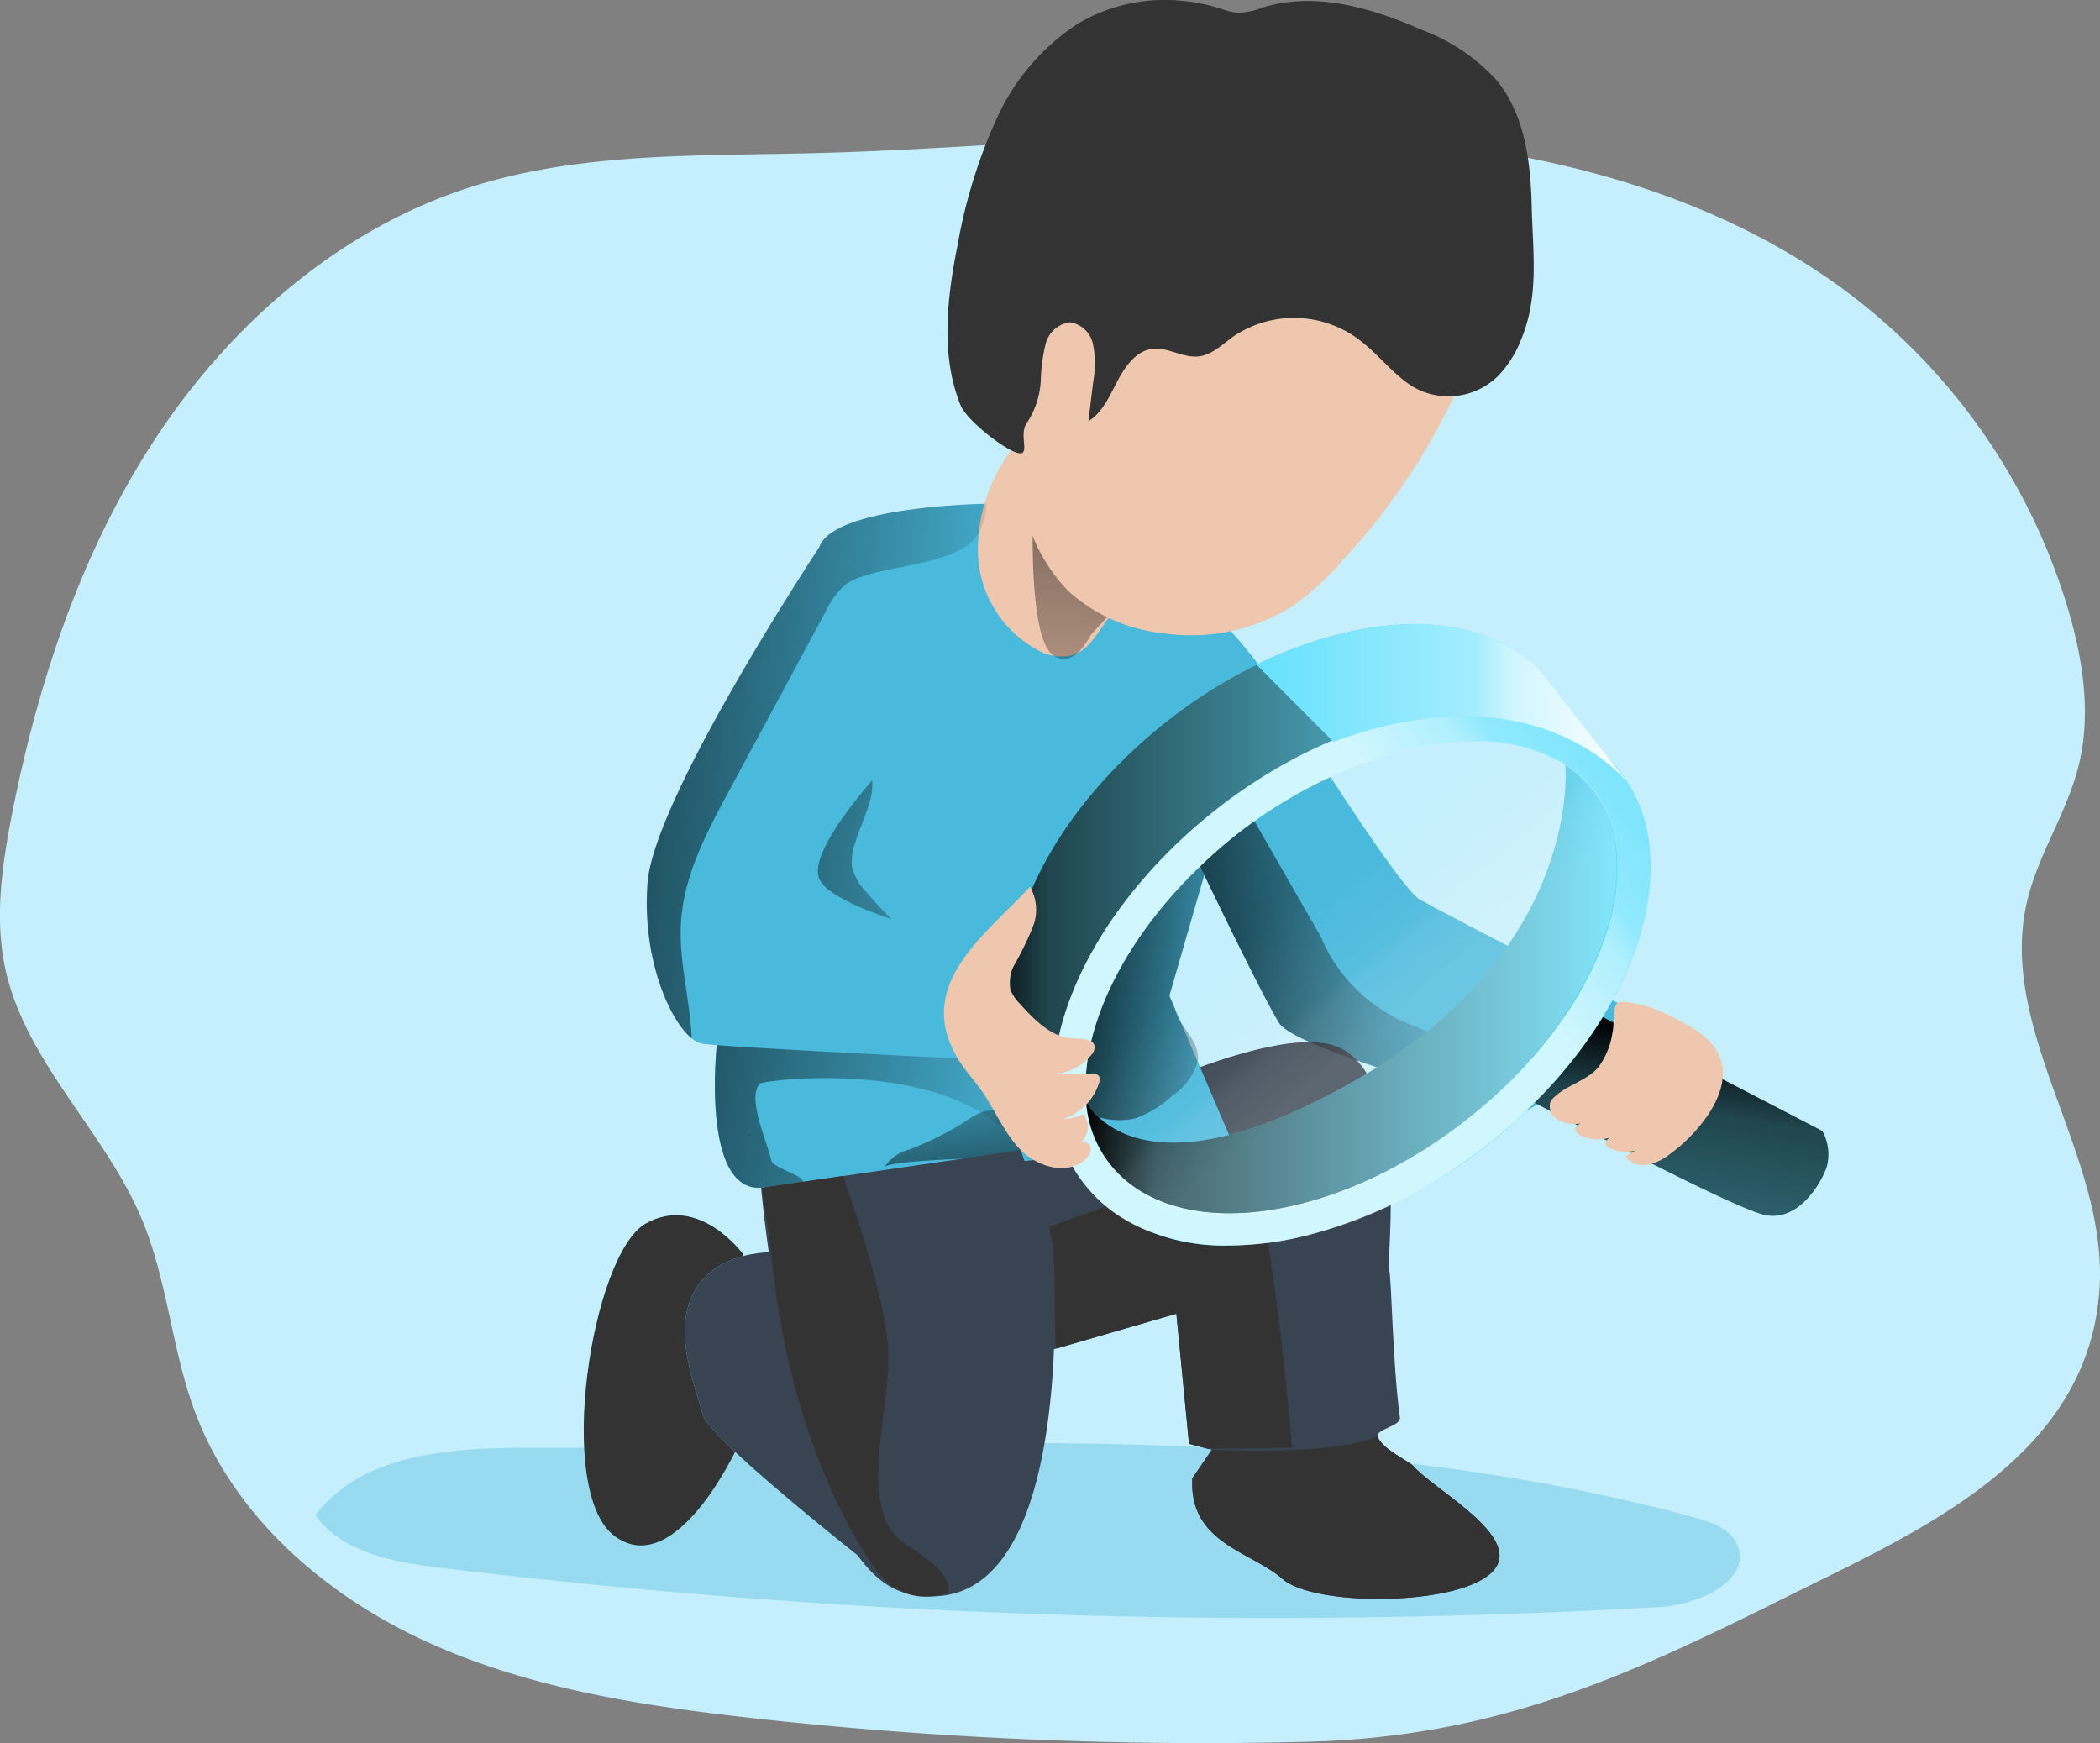 <svg xmlns="http://www.w3.org/2000/svg" xmlns:xlink="http://www.w3.org/1999/xlink" width="176.26" height="146.31" viewBox="0 0 176.26 146.31">
  <rect x="0" y="0" width="176.26" height="146.31" fill="#808080" stroke="none"/>
  <defs>
    <linearGradient id="linear-gradient" x1="1.049" y1="2.211" x2="-0.182" y2="-1.164" gradientUnits="objectBoundingBox">
      <stop offset="0.01"/>
      <stop offset="0.13" stop-opacity="0.69"/>
      <stop offset="1" stop-opacity="0"/>
    </linearGradient>
    <linearGradient id="linear-gradient-2" x1="0.299" y1="0.428" x2="1.159" y2="0.588" xlink:href="#linear-gradient"/>
    <linearGradient id="linear-gradient-3" x1="-0.149" y1="0.577" x2="0.836" y2="0.466" xlink:href="#linear-gradient"/>
    <linearGradient id="linear-gradient-4" x1="-0.497" y1="0.356" x2="1.151" y2="0.663" xlink:href="#linear-gradient"/>
    <linearGradient id="linear-gradient-5" x1="0.604" y1="0.111" x2="-0.018" y2="2.959" xlink:href="#linear-gradient"/>
    <linearGradient id="linear-gradient-6" x1="0.592" y1="-2.122" x2="0.4" y2="2.829" xlink:href="#linear-gradient"/>
    <linearGradient id="linear-gradient-7" x1="0" y1="0.5" x2="1" y2="0.5" xlink:href="#linear-gradient"/>
    <linearGradient id="linear-gradient-8" x1="1.074" y1="0.1" x2="0.679" y2="0.375" gradientUnits="objectBoundingBox">
      <stop offset="0.02" stop-color="#fff" stop-opacity="0"/>
      <stop offset="0.58" stop-color="#fff" stop-opacity="0.388"/>
      <stop offset="0.68" stop-color="#fff" stop-opacity="0.678"/>
      <stop offset="1" stop-color="#fff"/>
    </linearGradient>
    <linearGradient id="linear-gradient-9" x1="0.022" y1="0.475" x2="1.022" y2="0.475" xlink:href="#linear-gradient"/>
    <linearGradient id="linear-gradient-10" x1="-0.451" y1="0.38" x2="1.145" y2="0.568" xlink:href="#linear-gradient"/>
    <linearGradient id="linear-gradient-11" x1="0" y1="0.5" x2="1" y2="0.5" xlink:href="#linear-gradient"/>
    <linearGradient id="linear-gradient-12" x1="0.357" y1="0.338" x2="0.563" y2="0.571" xlink:href="#linear-gradient-8"/>
    <linearGradient id="linear-gradient-13" x1="0" y1="0.5" x2="1" y2="0.5" xlink:href="#linear-gradient-8"/>
    <clipPath id="clip-Artboard_2">
      <rect width="176.26" height="146.31"/>
    </clipPath>
  </defs>
  <g id="Artboard_2" data-name="Artboard – 2" clip-path="url(#clip-Artboard_2)">
    <g id="Group_490" data-name="Group 490" transform="translate(0 0)">
      <path id="Path_2721" data-name="Path 2721" d="M177.651,212.829c.7-11.081-8.567-21.514-6.11-32.34.9-3.98,3.334-7.477,4.335-11.436,1.1-4.353.394-8.97-.886-13.274a51.79,51.79,0,0,0-17.347-25.641c-11.9-9.432-27.437-13.145-42.6-13.956S84.7,117.2,69.524,117.576c-9.612.237-19.435-.081-28.6,2.845-10.862,3.466-19.985,11.358-26.29,20.859s-9.982,20.544-12.193,31.73c-.844,4.329-1.5,8.819-.544,13.124,1.745,7.81,8.378,13.575,11.457,20.964,2.145,5.143,2.484,10.88,4.431,16.1,3.274,8.792,10.928,15.422,19.465,19.318s17.96,5.359,27.284,6.4a341.81,341.81,0,0,0,46.617,1.992c15.62-.4,26.506-5.308,40.126-12.106C162.371,233.273,176.744,227.217,177.651,212.829Z" transform="translate(-1.428 -104.715)" fill="#c5effc"/>
      <path id="Path_2722" data-name="Path 2722" d="M205.328,487.915c1.376.369,2.9.9,3.512,2.181,1.442,3-3.133,5.14-6.452,5.326a579.02,579.02,0,0,1-102.411-3.3c-3.866-.472-8.18-1.238-10.436-4.413,3.956-5.215,11.469-5.653,18-5.653C140.143,482.106,173.586,479.255,205.328,487.915Z" transform="translate(-63.072 -360.54)" fill="#98dbf0"/>
      <path id="Path_2723" data-name="Path 2723" d="M375.97,295.951,364.083,302.9l-1.673-.454c-4.713-1.3-17.831-5.065-19.012-6.954-1.442-2.3-6.639-13.157-6.639-13.157l2.424-7.51,2.869-8.895s11.138,18.047,13.154,19.2S375.97,295.951,375.97,295.951Z" transform="translate(-236.03 -209.624)" fill="#49b9dc"/>
      <path id="Path_2724" data-name="Path 2724" d="M177.914,421.311s-3.713-5.107-8.195-2.559-7.678,22.529-2.559,26.242,10.24-7.426,10.24-7.426Z" transform="translate(-115.54 -316.041)" fill="#68e1fd"/>
      <path id="Path_2725" data-name="Path 2725" d="M177.914,421.311s-3.713-5.107-8.195-2.559-7.678,22.529-2.559,26.242,10.24-7.426,10.24-7.426Z" transform="translate(-115.54 -316.041)" fill="#333"/>
      <path id="Path_2726" data-name="Path 2726" d="M211.285,456.9s-16.419-12.67-16.993-14.974-2.881-7.489-.3-10.946,8.062-2.592,8.062-2.592S214.162,443.075,211.285,456.9Z" transform="translate(-135.31 -323.212)" fill="#68e1fd"/>
      <path id="Path_2727" data-name="Path 2727" d="M211.285,456.9s-16.419-12.67-16.993-14.974-2.881-7.489-.3-10.946,8.062-2.592,8.062-2.592S214.162,443.075,211.285,456.9Z" transform="translate(-135.31 -323.212)" fill="#384451"/>
      <path id="Path_2728" data-name="Path 2728" d="M326.2,414.153c-2.881,2.884-14.98,2.884-17.573.577s-7.873-2.977-7.582-8.45l1.631-2.4-.3-.078-1.6-.421-1.06-10.922-10.021,2.908-1.886.544-1.154-17.194s18.528-10.36,25.731-8.916,4.9,18.143,5.185,19.009c.207.6.264,7.633.9,12.364.1.694-1.98.985-1.862,1.556.216,1,2.658,2.124,2.977,2.493C321.3,407.242,329.077,411.273,326.2,414.153Z" transform="translate(-200.973 -282.194)" fill="#384451"/>
      <path id="Path_2729" data-name="Path 2729" d="M315.081,428.622l-7.062.081-1.6-.421-1.06-10.922-10.021,2.908-.093-.1-.511-10.111s14.59-5.506,16.521-4.734S315.081,428.622,315.081,428.622Z" transform="translate(-206.625 -307.096)" fill="#333"/>
      <path id="Path_2730" data-name="Path 2730" d="M241.7,266.01l2.812,6.576-39.456,4.022c-3.905.261-4.157-7.083-3.716-11.983.072-.787.162-1.5.258-2.127,1.289-8.345,3.635-19.6,5.527-28.029,1.349-6.008,2.475-10.568,2.827-11.625,1.15-3.457,13.818-3.647,13.818-3.647h.2c12.968-.8,23.229,14.028,23.229,14.028l-4.944,17.122-2.926,10.135.478,1.111.439,1.033Z" transform="translate(-141.177 -176.908)" fill="#49b9dc"/>
      <path id="Path_2731" data-name="Path 2731" d="M248.48,393.55a3.594,3.594,0,0,1,2.178-1.523,27.5,27.5,0,0,0,4.806-2.445,5.144,5.144,0,0,1,1.5-.76,2.875,2.875,0,0,1,2.6.82c2.866,2.818-.9,2.794-3.067,3.073C255.587,392.835,248.741,392.991,248.48,393.55Z" transform="translate(-174.268 -295.565)" fill="url(#linear-gradient)"/>
      <path id="Path_2732" data-name="Path 2732" d="M300.428,299.9,297.5,310.04l.478,1.111a3.288,3.288,0,0,0,.231.643c.066.135.132.264.207.39.565.949,1.406,1.8,1.481,2.878a2.2,2.2,0,0,1-.027.508,5.188,5.188,0,0,1-2.145,2.869,9.1,9.1,0,0,1-3.079,1.886,6.138,6.138,0,0,1-5.236-1.244,18.312,18.312,0,0,1-3.68-4.178,5.8,5.8,0,0,1-1.4-3.193,4.9,4.9,0,0,1,.4-1.73c1.328-3.424,3.77-6.278,6.167-9.06l8.759-10.165a1.739,1.739,0,0,1,1.16-.766c.625-.021,1.057.6,1.367,1.135l.3.532-2.424,7.51S300.206,299.439,300.428,299.9Z" transform="translate(-199.349 -226.455)" fill="url(#linear-gradient-2)"/>
      <path id="Path_2733" data-name="Path 2733" d="M362.41,323.191c-4.713-1.3-17.831-5.065-19.012-6.954-1.442-2.3-6.639-13.157-6.639-13.157l2.424-7.51,7.693,13.388a13.637,13.637,0,0,0,7.975,7.567C356.234,317.156,365.4,320.331,362.41,323.191Z" transform="translate(-236.03 -230.36)" fill="url(#linear-gradient-3)"/>
      <path id="Path_2734" data-name="Path 2734" d="M248.5,260.436l5.182,12.106L217.768,276.2a3.578,3.578,0,0,0,.174-2.076c-.36-1.589-1.742-3.391-.631-4.584a2.5,2.5,0,0,1,1.021-.6,8.81,8.81,0,0,1,7.786.985c1.592,1.081,2.8,2.676,4.47,3.638s4.172,1,5.164-.649c-2.154-3.478-.246-8.411-2.421-11.871a13.886,13.886,0,0,0-3.98-3.515,34.828,34.828,0,0,1-6.308-5.81,4.429,4.429,0,0,1-1.184-2.154,4.7,4.7,0,0,1,.3-2c.748-2.49,2.863-5.734-.138-7.059-2.253-.994-5.65.964-7.131,2.517-.21.219-.409.442-.6.676,2.127-10.168,4.32-19.348,4.839-20.9,1.15-3.457,13.818-3.647,13.818-3.647,13.061-.958,23.43,14.016,23.43,14.016Z" transform="translate(-150.349 -176.863)" fill="none"/>
      <path id="Path_2735" data-name="Path 2735" d="M226.576,322.1c-5.686-7.4-21.355-5.386-21.628-5.107-1.111,1.2.6,4.842.958,6.431.156.7,2.935,1.283,2.679,1.944l-3.542.36c-4.506.3-4.151-9.636-3.457-14.118.853-5.527,2.172-12.337,3.515-18.75.189-.234.388-.457.6-.676,1.481-1.553,4.878-3.512,7.131-2.517,3,1.325.886,4.569.138,7.059a4.7,4.7,0,0,0-.3,2,4.5,4.5,0,0,0,1.184,2.154,34.828,34.828,0,0,0,6.308,5.81,13.8,13.8,0,0,1,3.98,3.515C226.329,313.693,224.422,318.626,226.576,322.1Z" transform="translate(-141.172 -226.044)" fill="url(#linear-gradient-4)"/>
      <path id="Path_2736" data-name="Path 2736" d="M432.823,359.86l20.054,10.408a4.049,4.049,0,0,1,.354,3.055c-.547,1.493-2.4,4.539-5.152,4s-20-9.775-20-9.775Z" transform="translate(-299.919 -275.338)" fill="#68e1fd"/>
      <path id="Path_2737" data-name="Path 2737" d="M432.823,359.86l20.054,10.408a4.049,4.049,0,0,1,.354,3.055c-.547,1.493-2.4,4.539-5.152,4s-20-9.775-20-9.775Z" transform="translate(-299.919 -275.338)" fill="url(#linear-gradient-5)"/>
      <path id="Path_2738" data-name="Path 2738" d="M282.48,218a4.013,4.013,0,0,1-2.824-.436,9.607,9.607,0,0,1-5.025-8.077,13.943,13.943,0,0,1,3.208-9.219,2.093,2.093,0,0,1,1.5-.991,2.152,2.152,0,0,1,1.454.958c2.343,2.8,6.221,7.408,6.774,11.135.282,1.925-.763,2.079-2.019,3.587C284.643,216.077,284.009,217.57,282.48,218Z" transform="translate(-192.552 -162.994)" fill="#efc6ae"/>
      <path id="Path_2739" data-name="Path 2739" d="M289.97,225.23s-.258,9.09,1.535,10.754,3.328-1.535,3.328-1.535l4.353-4.737Z" transform="translate(-203.286 -181.149)" fill="url(#linear-gradient-6)"/>
      <path id="Path_2740" data-name="Path 2740" d="M313.524,153.265a23.1,23.1,0,0,1-4.154,3.806,15.927,15.927,0,0,1-10.814,2.322,14.149,14.149,0,0,1-8.086-3.587,14.4,14.4,0,0,1-4-9.913,32.458,32.458,0,0,1,1.844-10.739,28.561,28.561,0,0,1,3.244-7.414c4.395-6.609,12.878-9.342,20.814-9.582,3.938-.12,8.11.333,11.3,2.646,2.322,1.682,4.257,4.974,3.839,7.933-.33,2.34-2.2,4.764-3.022,6.993A54.333,54.333,0,0,1,313.524,153.265Z" transform="translate(-200.838 -106.229)" fill="#efc6ae"/>
      <path id="Path_2741" data-name="Path 2741" d="M314.3,106.993a9.313,9.313,0,0,1-1.859,2.971,5.924,5.924,0,0,1-6.927,1.141c-1.673-.9-2.89-2.547-4.38-3.767a9.094,9.094,0,0,0-10.937-.646c-.928.664-1.8,1.553-2.9,1.7-1.382.186-2.731-.862-4.1-.6-1.28.231-2.166,1.5-2.815,2.746s-1.262,2.607-2.4,3.3l.415-3.394a7.957,7.957,0,0,0-.024-3.04,2.321,2.321,0,0,0-1.959-1.871,2.442,2.442,0,0,0-2.031,1.859,14.363,14.363,0,0,0-.4,3.061,7.06,7.06,0,0,1-1.165,3.527c-.727.985.357,2.815-.763,2.523-1.2-.318-4.308-2.77-4.806-4.016-1.694-4.169-1.132-9.012-.24-13.463a43.863,43.863,0,0,1,3.253-10.535,18.7,18.7,0,0,1,6.849-8.026,14.293,14.293,0,0,1,8.492-1.932,16.044,16.044,0,0,1,3.521.685,5.762,5.762,0,0,0,1.4.339,6.268,6.268,0,0,0,2.133-.454c4.407-1.343,9.111.048,13.361,1.91a16.046,16.046,0,0,1,6.224,4.205c2.376,2.9,2.857,6.822,2.95,10.577C315.281,99.666,315.831,103.325,314.3,106.993Z" transform="translate(-186.63 -78.484)" fill="#333"/>
      <path id="Path_2742" data-name="Path 2742" d="M330.93,263.6c-7.729-4.956-21.943-1.2-32.313,8.69-7.038,6.717-10.55,14.59-9.982,20.8-.246-.153-.484-.321-.715-.493-7.546-5.68-4.992-18.558,5.7-28.762s25.482-13.878,33.043-8.2A10.883,10.883,0,0,1,330.93,263.6Z" transform="translate(-198.827 -200.56)" fill="#68e1fd"/>
      <path id="Path_2743" data-name="Path 2743" d="M330.93,263.6c-7.729-4.956-21.943-1.2-32.313,8.69-7.038,6.717-10.55,14.59-9.982,20.8-.246-.153-.484-.321-.715-.493-7.546-5.68-4.992-18.558,5.7-28.762s25.482-13.878,33.043-8.2A10.883,10.883,0,0,1,330.93,263.6Z" transform="translate(-198.827 -200.56)" fill="url(#linear-gradient-7)"/>
      <path id="Path_2744" data-name="Path 2744" d="M310.437,321.622a16.173,16.173,0,0,1-9.877-2.953,12.152,12.152,0,0,1-4.806-8.916c-.634-6.909,3.253-15.1,10.4-21.928,10.772-10.279,25.7-14.166,33.992-8.849.258.159.523.342.8.55a12.279,12.279,0,0,1,4.854,9.429c.4,6.789-3.5,14.791-10.435,21.409h0a41.663,41.663,0,0,1-18.306,10.39,27.543,27.543,0,0,1-6.615.868Zm20.613-42.31a25.206,25.206,0,0,0-6.467.9,39.324,39.324,0,0,0-16.557,9.582c-6.446,6.155-10.111,13.7-9.564,19.7a9.419,9.419,0,0,0,3.74,6.984c7.023,5.29,21.048,1.661,31.264-8.089,6.359-6.071,9.949-13.277,9.6-19.276a9.613,9.613,0,0,0-3.77-7.408c-.213-.159-.415-.3-.616-.427A14.106,14.106,0,0,0,331.049,279.312Z" transform="translate(-207.295 -217.088)" fill="#68e1fd"/>
      <g id="Group_460" data-name="Group 460" transform="translate(88.383 59.52)" opacity="0.69">
        <path id="Path_2745" data-name="Path 2745" d="M345.762,288.985a12.291,12.291,0,0,0-4.854-9.432c-.276-.2-.538-.388-.793-.547-8.291-5.317-23.223-1.43-33.995,8.849-7.143,6.819-11.03,15.019-10.4,21.928a12.223,12.223,0,0,0,4.806,8.916,12.918,12.918,0,0,0,2.334,1.4,17.584,17.584,0,0,0,7.546,1.55,27.489,27.489,0,0,0,6.609-.856,38.031,38.031,0,0,0,9.576-3.887,44.46,44.46,0,0,0,8.732-6.521c4.806-4.6,8.174-9.865,9.633-14.932A19.272,19.272,0,0,0,345.762,288.985ZM333.447,308.42c-10.213,9.751-24.238,13.379-31.267,8.089a9.436,9.436,0,0,1-3.737-6.987c-.55-5.99,3.118-13.539,9.564-19.693a39.356,39.356,0,0,1,16.557-9.582,25.206,25.206,0,0,1,6.464-.9,14.03,14.03,0,0,1,7.63,1.977,6.319,6.319,0,0,1,.6.427,9.637,9.637,0,0,1,3.773,7.411c.357,5.984-3.229,13.19-9.588,19.261Z" transform="translate(-295.657 -276.629)" fill="url(#linear-gradient-8)"/>
      </g>
      <path id="Path_2746" data-name="Path 2746" d="M439.66,360.964a6.471,6.471,0,0,1-1.2,2.95c-.97,1.123-2.586,1.466-3.671,2.475a1.463,1.463,0,0,0-.363.475,1.314,1.314,0,0,0,.754,1.5,2.628,2.628,0,0,0,2.971-.351,10.54,10.54,0,0,0-1.22.616c-.177.105-.369.243-.387.451s.2.418.415.529a3.247,3.247,0,0,0,3.668-.5l-1.093.634c-.225.132-.481.324-.445.58.027.192.21.318.388.4a3.085,3.085,0,0,0,3.491-.664l-2.241,1.322a1.907,1.907,0,0,0,1.865.709,4.4,4.4,0,0,0,1.886-.9,13.61,13.61,0,0,0,3.046-3.07c1.015-1.421,1.769-3.241,1.2-4.9-.58-1.706-2.334-2.676-3.95-3.469a10.763,10.763,0,0,0-3.821-1.3c-.706-.06-.955-.117-1.108.52S439.8,360.321,439.66,360.964Z" transform="translate(-304.314 -274.327)" fill="#efc6ae"/>
      <path id="Path_2747" data-name="Path 2747" d="M209.062,264.438l-.781,9.874s-15.482-.754-20.21-1.12c-.559-.045-.967-.081-1.181-.111a1.938,1.938,0,0,1-.9-.448c-1.931-1.553-4.205-6.894-3.71-13.091.574-7.209,14.4-28.131,14.4-28.131a18.423,18.423,0,0,1,3.274,2.568c6.825,6.789,2.773,15.194,2.773,15.194s-7.209,7.489-6.047,10.081S209.062,264.438,209.062,264.438Z" transform="translate(-127.906 -185.473)" fill="#49b9dc"/>
      <path id="Path_2748" data-name="Path 2748" d="M228.4,437.3a9.384,9.384,0,0,1-2.22-.3l-.147-.042c-9.171-2.619-11.949-33.944-11.949-33.944h.066l6.816-.991,14.908-2.175,2.7,7.789S240.887,437.359,228.4,437.3Z" transform="translate(-150.202 -303.316)" fill="#384451"/>
      <path id="Path_2749" data-name="Path 2749" d="M210.685,395.677l-.135-.048S210.592,395.544,210.685,395.677Z" transform="translate(-147.732 -300.344)" fill="url(#linear-gradient-9)"/>
      <path id="Path_2750" data-name="Path 2750" d="M229.881,442.049a4.851,4.851,0,0,1-1.331.3,5.014,5.014,0,0,1-2.367-.339,5.5,5.5,0,0,1-2.448-2.073c-2.5-3.647-6.909-11.715-8.447-24.578-.387-3.25-.715-5.6-.988-7.308l6.816-.991c.835,2.376,3.451,10.069,3.773,14.253.384,4.992-2.878,14.019,1.538,16.7S229.881,442.049,229.881,442.049Z" transform="translate(-150.356 -308.36)" fill="#333"/>
      <path id="Path_2751" data-name="Path 2751" d="M216.5,322.139c-.991,1.649-3.5,1.607-5.164.649s-2.878-2.556-4.47-3.638a8.81,8.81,0,0,0-7.786-1,2.5,2.5,0,0,0-1.021.6c-1.111,1.2.27,3,.631,4.584a3.578,3.578,0,0,1-.174,2.076,4.425,4.425,0,0,1-2.271,2.43,5.831,5.831,0,0,1-5.308-.514c-2.722-1.658-4.061-4.989-4.157-8.18s.859-6.308,1.8-9.345q1.355-4.362,2.7-8.726c.9-2.878,1.844-5.852,3.731-8.165.189-.234.388-.457.6-.676,1.481-1.553,4.878-3.512,7.131-2.517,3,1.325.886,4.569.138,7.059a4.7,4.7,0,0,0-.3,2,4.5,4.5,0,0,0,1.184,2.154,34.828,34.828,0,0,0,6.308,5.81,13.8,13.8,0,0,1,3.98,3.515C216.259,313.728,214.351,318.661,216.5,322.139Z" transform="translate(-131.101 -226.079)" fill="none"/>
      <path id="Path_2752" data-name="Path 2752" d="M210.65,219.23a4.854,4.854,0,0,1-1.157,3.127c-1.706,1.721-6.251,2.1-8.528,2.761-.354.1-.712.207-1.06.339a4.236,4.236,0,0,0-1.126.6,6.434,6.434,0,0,0-1.58,2.145q-1.7,3.154-3.394,6.308l-4.8,8.9c-1.847,3.436-3.737,7.008-3.989,10.9-.21,3.277.76,6.521.9,9.8-1.932-1.553-4.205-6.894-3.71-13.091.574-7.209,14.4-28.131,14.4-28.131,1.15-3.457,13.818-3.647,13.818-3.647C210.518,219.239,210.587,219.23,210.65,219.23Z" transform="translate(-127.857 -176.952)" fill="url(#linear-gradient-10)"/>
      <path id="Path_2753" data-name="Path 2753" d="M359.7,491.167c-2.881,2.884-14.98,2.884-17.573.577s-7.873-2.977-7.582-8.45l1.631-2.4s10.213.547,13.92-1.15c.216,1,2.658,2.124,2.977,2.493C354.8,484.255,362.575,488.286,359.7,491.167Z" transform="translate(-234.471 -359.208)" fill="#333"/>
      <path id="Path_2754" data-name="Path 2754" d="M339.924,319.32c-10.213,9.751-24.238,13.379-31.267,8.089a9.436,9.436,0,0,1-3.737-6.987s4.106,9.012,22.923-1.928,17.293-26.284,17.293-26.284a6.315,6.315,0,0,1,.6.427,9.637,9.637,0,0,1,3.773,7.411C349.87,306.043,346.283,313.249,339.924,319.32Z" transform="translate(-213.755 -228.009)" fill="#68e1fd"/>
      <path id="Path_2755" data-name="Path 2755" d="M339.924,319.32c-10.213,9.751-24.238,13.379-31.267,8.089a9.436,9.436,0,0,1-3.737-6.987s4.106,9.012,22.923-1.928,17.293-26.284,17.293-26.284a6.315,6.315,0,0,1,.6.427,9.637,9.637,0,0,1,3.773,7.411C349.87,306.043,346.283,313.249,339.924,319.32Z" transform="translate(-213.755 -228.009)" fill="url(#linear-gradient-11)"/>
      <g id="Group_461" data-name="Group 461" transform="translate(91.016 62.002)" opacity="0.19">
        <path id="Path_2756" data-name="Path 2756" d="M339.482,314.749c-10.213,9.856-24.241,13.524-31.27,8.176a9.57,9.57,0,0,1-3.737-7.064c-.547-6.056,3.118-13.688,9.564-19.911a39.247,39.247,0,0,1,16.56-9.688,24.907,24.907,0,0,1,6.464-.911,13.908,13.908,0,0,1,7.627,2,6.306,6.306,0,0,1,.6.431,9.778,9.778,0,0,1,3.773,7.493C349.428,301.322,345.842,308.608,339.482,314.749Z" transform="translate(-304.421 -285.35)" fill="url(#linear-gradient-12)"/>
      </g>
      <path id="Path_2758" data-name="Path 2758" d="M376.038,256.446l7.831,9.985s-7.441-10.129-24.932-3.695l-6.467-6.482S367.111,248.48,376.038,256.446Z" transform="translate(-247.021 -200.476)" fill="#68e1fd"/>
      <path id="Path_2759" data-name="Path 2759" d="M376.038,256.446l7.831,9.985s-7.441-10.129-24.932-3.695l-6.467-6.482S367.111,248.48,376.038,256.446Z" transform="translate(-247.021 -200.476)" fill="url(#linear-gradient-13)"/>
      <path id="Path_2760" data-name="Path 2760" d="M460.49,266.57" transform="translate(-322.593 -210.071)" fill="#fff"/>
      <path id="Path_2761" data-name="Path 2761" d="M272.4,326.25a3.839,3.839,0,0,1,.255,3.337,26.5,26.5,0,0,1-1.5,3.115,3.114,3.114,0,0,0-.4,2.169,3.433,3.433,0,0,0,.8,1.2c1.25,1.394,2.728,2.9,4.6,2.923.673,0,1.628.03,1.676.7a1.009,1.009,0,0,1-.279.673,4.275,4.275,0,0,1-3.163,1.592l3.172-.033a.721.721,0,0,1,.625.2.664.664,0,0,1,.018.571,4.62,4.62,0,0,1-3.052,3.061,4.478,4.478,0,0,0,1.706-.427,1.667,1.667,0,0,1-.841,2.7c.409-.258.988-.508,1.328-.159s.081.9-.261,1.238c-1.475,1.394-4.016.691-5.446-.751s-2.175-3.415-3.355-5.071c-.631-.883-1.385-1.679-1.94-2.613C262.628,334.442,268.714,330.284,272.4,326.25Z" transform="translate(-185.953 -251.824)" fill="#efc6ae"/>
    </g>
  </g>
</svg>

